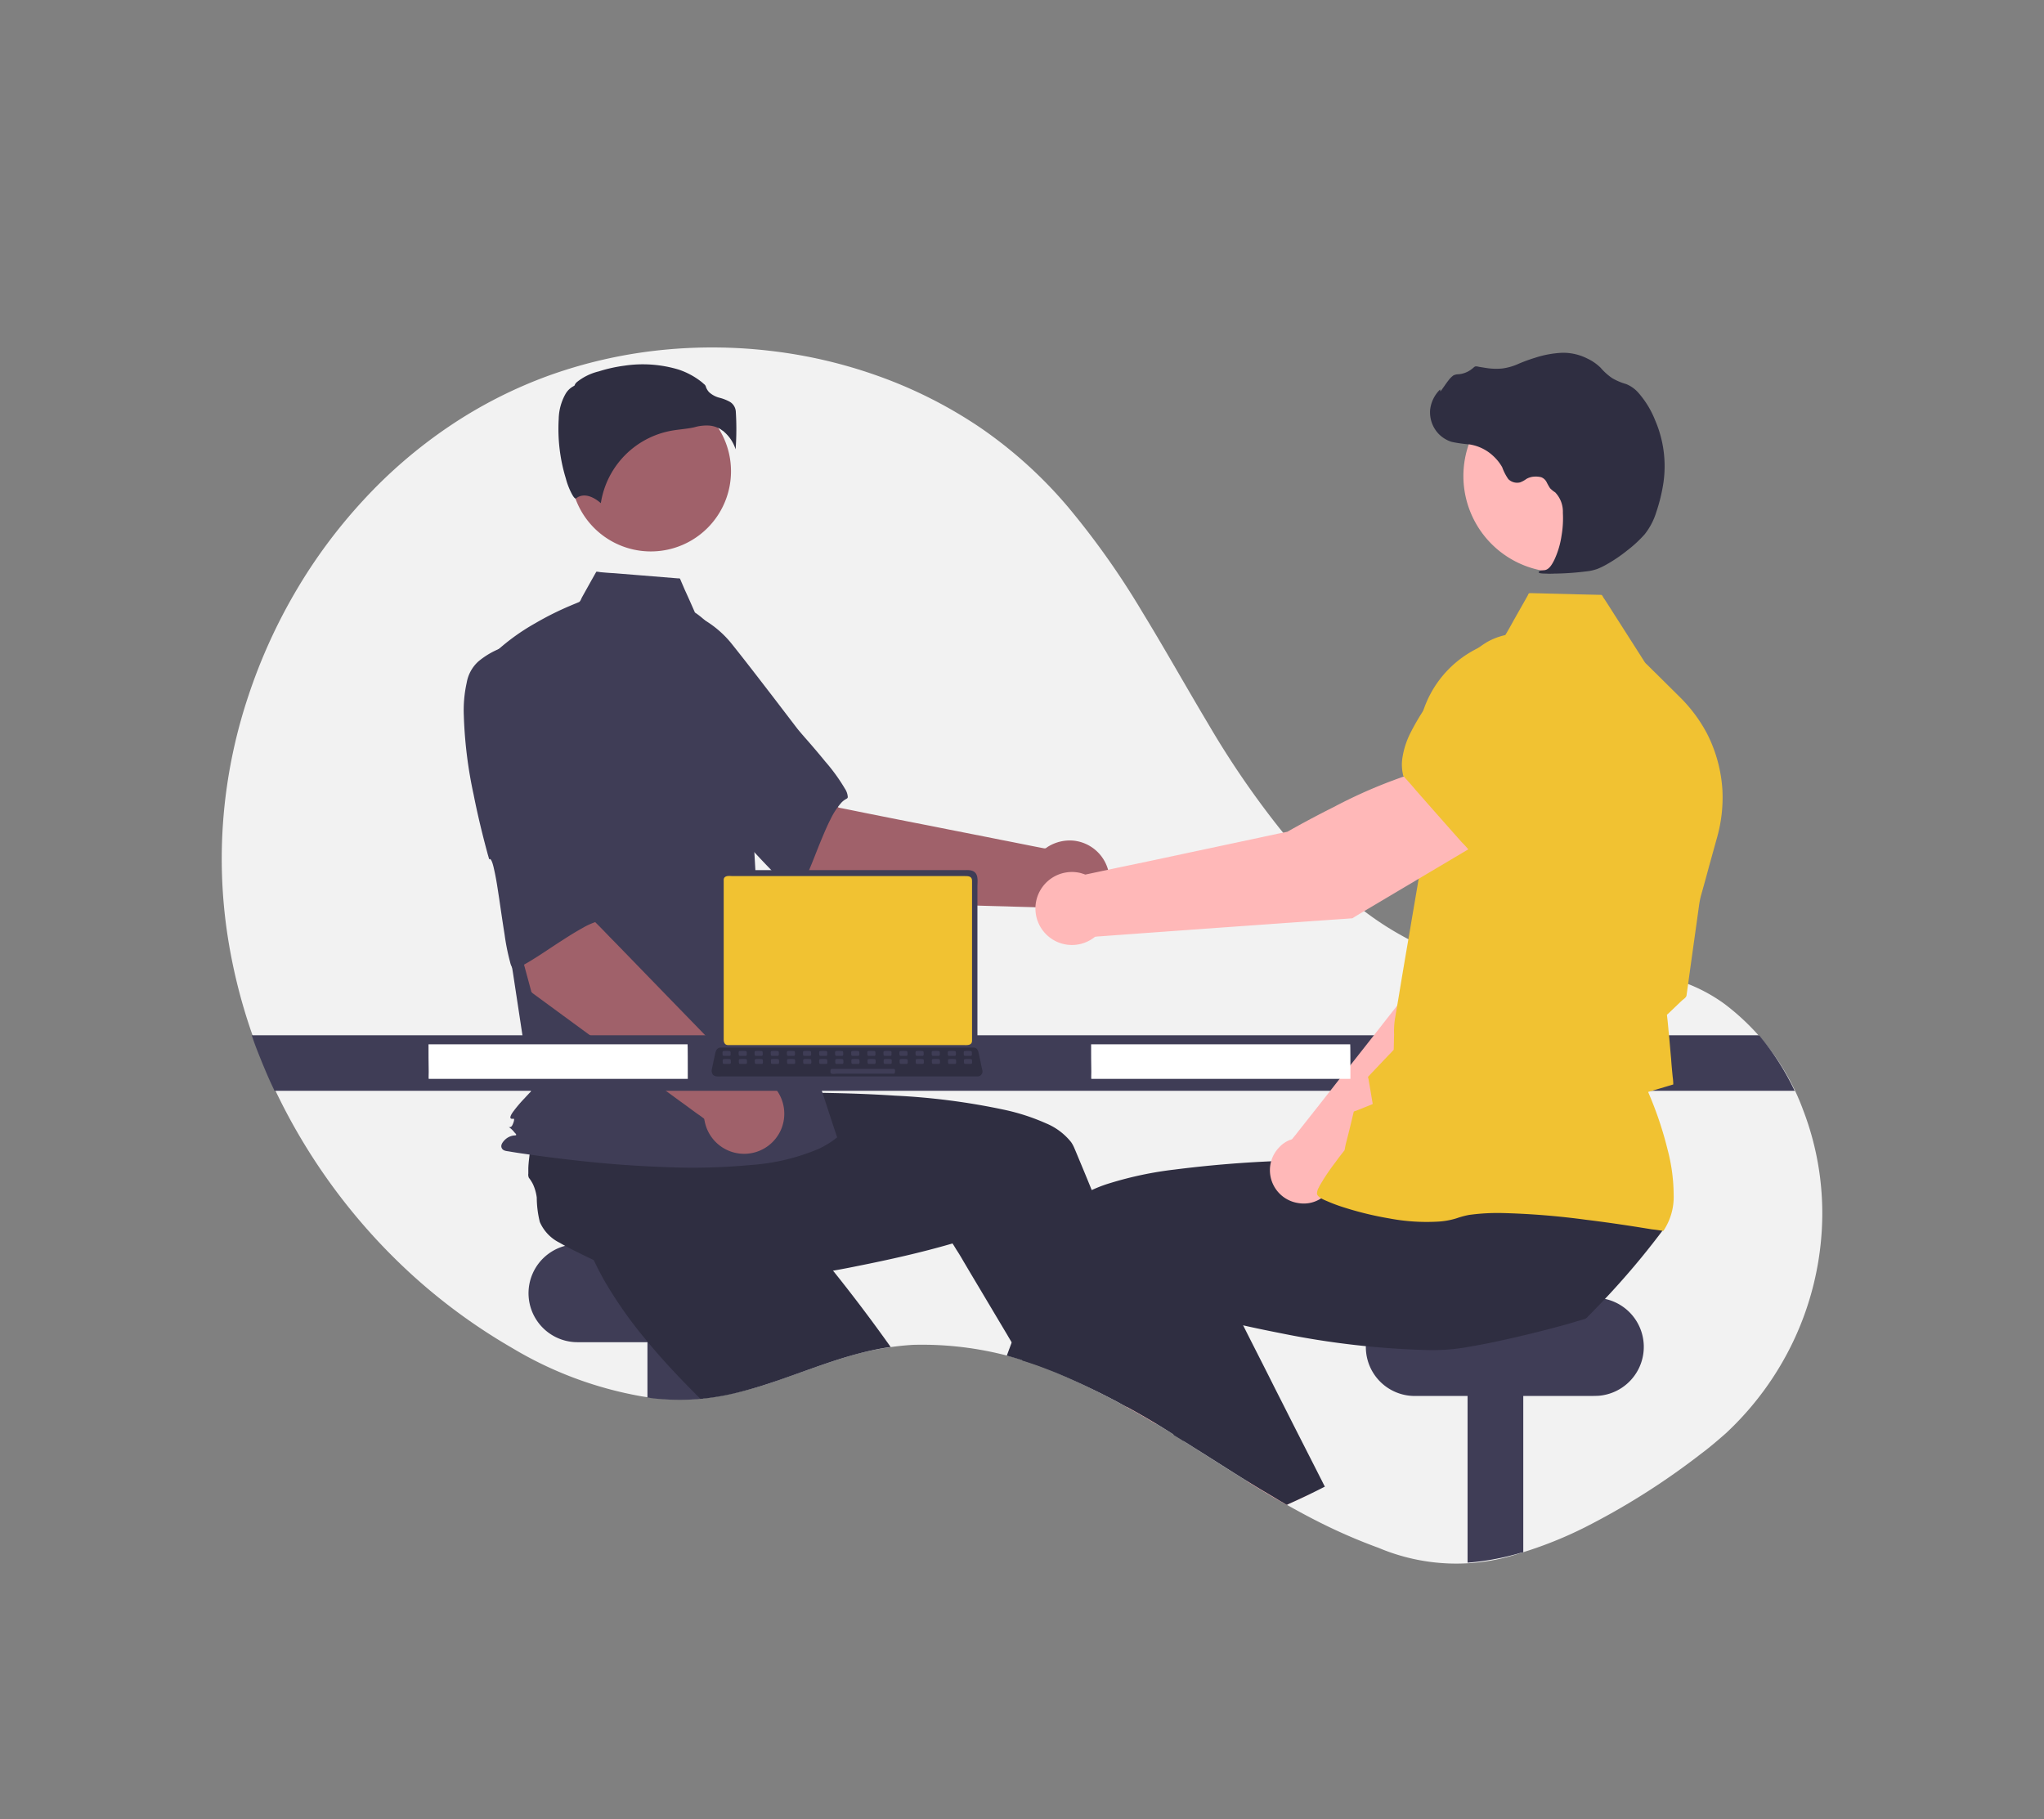 <svg xmlns="http://www.w3.org/2000/svg" xmlns:xlink="http://www.w3.org/1999/xlink" width="200" height="178" viewBox="0 0 200 178"><rect x="0" y="0" width="200" height="178" fill="#808080" stroke="none"/><defs><clipPath id="a"><rect width="156.609" height="119" fill="none"/></clipPath></defs><g transform="translate(-363 -8680)"><rect width="200" height="178" transform="translate(363 8680)" fill="none"/><g transform="translate(384.696 8714)"><g clip-path="url(#a)"><path d="M144.867,108.167a70.594,70.594,0,0,1-11.558,7.329,39.558,39.558,0,0,1-6.239,2.481,19.565,19.565,0,0,1-13.869-.507,54.458,54.458,0,0,1-6.258-2.744c-4.323-2.218-8.382-4.9-12.5-7.5A82.265,82.265,0,0,0,81.853,100.4a33.015,33.015,0,0,0-14.189-2.8,27.992,27.992,0,0,0-6.709,1.24c-2.124.639-4.209,1.447-6.314,2.161a36.16,36.16,0,0,1-6.409,1.692,23.459,23.459,0,0,1-7.16-.056,37.067,37.067,0,0,1-12.667-4.736,56.65,56.65,0,0,1-9.754-7.122A58.333,58.333,0,0,1,4.556,71.2,54.14,54.14,0,0,1,.572,57.556,49.813,49.813,0,0,1,.253,45.04,50.532,50.532,0,0,1,2.6,34.121a53.4,53.4,0,0,1,4.6-10.186,51.438,51.438,0,0,1,6.634-8.964,47.565,47.565,0,0,1,8.4-7.235,44.746,44.746,0,0,1,9.867-5.018A46.61,46.61,0,0,1,42.819.274,48.9,48.9,0,0,1,53.814.349,47.493,47.493,0,0,1,64.488,2.887a44.421,44.421,0,0,1,9.735,4.961,43.416,43.416,0,0,1,8.551,7.724,79.02,79.02,0,0,1,7.292,10.3c2.217,3.627,4.285,7.329,6.465,10.975a87.321,87.321,0,0,0,6.765,9.942,48.068,48.068,0,0,0,8.269,8.194,30.161,30.161,0,0,0,10.017,5.131,26.328,26.328,0,0,0,6.051.921c2.312.094,4.642-.019,6.954-.038a28.663,28.663,0,0,1,6.822.639,15.969,15.969,0,0,1,5.619,2.594,22.861,22.861,0,0,1,7.687,10.336,28.162,28.162,0,0,1,1.842,11.877,29.326,29.326,0,0,1-2.763,10.769,29.766,29.766,0,0,1-6.634,9.058c-.752.658-1.5,1.3-2.293,1.9-5.131,3.909,9.246-7.047,0,0" transform="translate(0 0)" fill="#f2f2f2"/><path d="M99.107,275.736h17.666a4.8,4.8,0,0,1,.376,9.585c-.395.038-.808.019-1.2.019H99.126a4.792,4.792,0,0,1-.733-9.528,2.973,2.973,0,0,1,.714-.075" transform="translate(-64.312 -187.998)" fill="#3f3d56"/><path d="M136.359,298.18v7.968c0,.038-.395.038-.451.057-.62.056-1.222.075-1.842.075s-1.222-.019-1.842-.075a11.141,11.141,0,0,1-1.315-.15v-7.837c0-.038,1.954-.019,2.086-.019,1.128-.019,2.236-.019,3.364-.019" transform="translate(-89.254 -203.3)" fill="#3f3d56"/><path d="M140.767,247.553c-4.417.62-8.495,2.518-12.723,3.834-1.053.319-2.124.62-3.214.845q-.818.169-1.635.282c-.282.038-.564.075-.845.094-.056,0-.131.019-.188.019l-.15-.151c-.113-.113-.245-.225-.357-.357-1.71-1.71-3.383-3.5-4.9-5.356a41.725,41.725,0,0,1-4.078-5.845c-.263-.489-.527-.977-.77-1.485-.113-.226-.226-.47-.32-.714a1.167,1.167,0,0,1-.038-.508,16.772,16.772,0,0,0-.395-2.556c-.207-.978-.413-1.955-.564-2.932a4.52,4.52,0,0,1,.188-2.687,4.6,4.6,0,0,1,1.278-1.541,5.176,5.176,0,0,0,1.353-1.579,3.1,3.1,0,0,0,.226-.583.487.487,0,0,1,.169-.3c.131-.094.244-.207.376-.3q.677-.507,1.41-.958c.225-.132.432-.263.657-.414.789-.545,1.56-1.071,2.349-1.616,1.5-1.034,3.007-2.086,4.51-3.12a7.447,7.447,0,0,1,.564.545c.432.414.845.827,1.278,1.259.413.413.826.808,1.24,1.222,1.278,1.259,2.556,2.518,3.852,3.777,1.372,1.353,2.744,2.687,4.116,4.04l.395.395c-1.259,1.278-2.519,2.537-3.759,3.815-.019.019-.075.057-.075.075.056.056.094.113.151.169.263.319.545.62.808.94,1.071,1.278,2.142,2.575,3.176,3.871q3.072,3.806,5.92,7.818c-.15.019-1.034-1.466,0,0" transform="translate(-75.32 -149.742)" fill="#2f2e41"/><path d="M388.554,298.1v22.965c0,.094-.131.075-.207.094-.564.169-1.146.319-1.729.451a24.809,24.809,0,0,1-3.514.526V298.062h5.337a.138.138,0,0,0,.113.038" transform="translate(-261.202 -203.22)" fill="#3f3d56"/><path d="M356.626,292.273h17.666a4.8,4.8,0,0,1,.32,9.585c-.395.019-.789.019-1.165.019h-16.8a4.784,4.784,0,0,1-.639-9.528,1.708,1.708,0,0,1,.62-.075" transform="translate(-239.892 -199.273)" fill="#3f3d56"/><path d="M280.339,324.835c-1.071-.658-2.161-1.278-3.251-1.879.808-.338,1.616-.676,2.406-1.034.282.977.564,1.955.846,2.913" transform="translate(-188.92 -219.488)" fill="#ffb6b6"/><path d="M158.408,252.051a76.118,76.118,0,0,0-12.629-6.747c-.564-.226-1.146-.451-1.71-.658-.282-.094-.545-.188-.827-.282-.132-.038-.282-.094-.414-.132-.038-.019-.188-.038-.207-.075l-.733-1.24c-.244-.432-.507-.846-.752-1.278-1.146-1.917-2.293-3.853-3.439-5.77-.282-.47-.564-.958-.846-1.428-.226-.395-.451-.771-.7-1.146-.113-.188-.225-.376-.338-.545-.038-.056-.038-.038-.094-.019-3.044.883-6.164,1.579-9.284,2.2a82.187,82.187,0,0,1-14.358,1.654,38.184,38.184,0,0,1-7.029-.451c-.545-.094-1.071-.188-1.616-.319a1.427,1.427,0,0,1-.676-.206,2.9,2.9,0,0,0-.376-.3,17.708,17.708,0,0,0-2.349-1.278c-.9-.451-1.823-.883-2.687-1.391a4.069,4.069,0,0,1-1.936-2.03,10.119,10.119,0,0,1-.3-2.387,4.483,4.483,0,0,0-.357-1.278,3.471,3.471,0,0,0-.413-.658.769.769,0,0,1-.056-.414v-.507c.019-.658.131-1.3.188-1.955.019-.3.038-.6.056-.883.056-1.109.131-2.217.188-3.326s.132-2.236.188-3.345l.056-.9v-.131c.038-.038.226-.038.263-.038,1.6-.207,3.214-.432,4.811-.639,1.635-.207,3.251-.432,4.886-.639,1.955-.263,3.89-.507,5.845-.77a.113.113,0,0,0,.075-.019c.225,1.767.451,3.533.676,5.318,0,.019,0,.113.019.113a.916.916,0,0,0,.226-.019l1.24-.056q2.509-.085,5.018-.113c4.041-.038,8.1.019,12.141.282a66.554,66.554,0,0,1,10.731,1.391,20.707,20.707,0,0,1,4.04,1.315,6.129,6.129,0,0,1,2.462,1.842,3.11,3.11,0,0,1,.3.545c.244.564.47,1.128.7,1.672.47,1.128.94,2.274,1.391,3.4.9,2.274,1.785,4.548,2.65,6.841,1.673,4.417,3.251,8.852,4.792,13.306.413,1.2.789,2.349,1.184,3.5-.319-.188-.056-.151,0,0" transform="translate(-64.283 -145.031)" fill="#2f2e41"/><path d="M159.828,131.528c-.958-.808-1.917-1.616-2.856-2.424l-5.525-4.679c-1.184-1.015-2.387-2.03-3.571-3.045l-.075-.075c1.109-1.128,2.218-2.236,3.326-3.364l4.285-4.341.226-.226,2.537,4.172c.958,1.579,1.917,3.157,2.894,4.717.038.057.038.057.113.075.151.038.3.056.47.094.658.131,1.3.263,1.955.395,2.161.432,4.322.865,6.465,1.278,2.33.47,4.679.921,7.01,1.391,1.372.263,2.725.545,4.1.808.225.038.207,0,.432-.15a4.067,4.067,0,0,1,2.424-.6,3.924,3.924,0,1,1-1.165,7.743,3.766,3.766,0,0,1-1.2-.489,5.37,5.37,0,0,1-.526-.376c-.075-.075-.169-.15-.244-.226-.019-.019-.094-.113-.113-.113-1.034-.038-2.086-.056-3.12-.094-2.274-.057-4.529-.132-6.8-.188-2.349-.056-4.7-.132-7.047-.188l-3.871-.113c-.038.038-.075.019-.113.019" transform="translate(-100.771 -77.299)" fill="#a0616a"/><path d="M113.511,84.671a3.561,3.561,0,0,0,.244,2.33,13.454,13.454,0,0,0,1.6,2.819,44.548,44.548,0,0,0,5.168,5.807c1.391,1.353,2.819,2.65,4.3,3.89.169.151.357.3.545.451.038-.319.865.432.921.488.715.658,1.391,1.391,2.068,2.1.808.865,1.6,1.729,2.424,2.575a24.19,24.19,0,0,0,1.992,1.936,1.545,1.545,0,0,0,.6.376.141.141,0,0,0,.15-.019,2.741,2.741,0,0,0,.15-.244c.075-.15.15-.282.225-.432.715-1.41,1.241-2.894,1.842-4.36.3-.714.6-1.447.959-2.142a6.987,6.987,0,0,1,1-1.541,1.757,1.757,0,0,1,.508-.413c.094-.056.15-.075.169-.188a1.672,1.672,0,0,0-.282-.827,17.867,17.867,0,0,0-1.935-2.669c-.658-.808-1.335-1.6-2.03-2.387-.244-.282-.47-.545-.7-.827l-2.368-3.1c-1.334-1.729-2.669-3.477-4.04-5.187a10.012,10.012,0,0,0-7.442-3.74,4.187,4.187,0,0,0-1.372.075,5.971,5.971,0,0,0-2.161,1.2,8.614,8.614,0,0,0-2.537,4.022c-1.391,4.529,1.391-4.51,0,0" transform="translate(-77.118 -54.102)" fill="#3f3d56"/><path d="M115.3,13.441a7.844,7.844,0,1,1-.846.019c.282,0,.564-.019.846-.019" transform="translate(-73.066 -9.164)" fill="#a0616a"/><path d="M101.018,72.94a8.193,8.193,0,0,1,3.308,4.623,41.97,41.97,0,0,1,1.616,6.954c.357,2.312.47,4.623.6,6.954s.263,4.661.395,6.991c.038.583.075,1.165.094,1.767a2.855,2.855,0,0,0,.169.526c.451,1.391.921,2.8,1.372,4.191.733,2.218,1.447,4.435,2.18,6.653.752,2.293,1.5,4.586,2.255,6.86.526,1.616,1.052,3.232,1.579,4.83.113.319.207.639.319.958.019.038.019.038,0,.056-.169.131-.338.263-.526.395a9.7,9.7,0,0,1-1.222.7,20.605,20.605,0,0,1-6.709,1.6,60.654,60.654,0,0,1-8.269.207c-2.669-.094-5.319-.282-7.987-.564-1.954-.207-3.909-.451-5.845-.733-.526-.075-1.034-.15-1.56-.244-.263-.038-.583-.056-.7-.357-.113-.282.132-.583.319-.77a1.506,1.506,0,0,1,.94-.432c.038,0,.15,0,.169-.056.019-.075-.15-.207-.188-.263a2.351,2.351,0,0,0-.545-.508.271.271,0,0,0,.338-.15c.056-.075.319-.7.113-.658-.545.094-.169-.47-.038-.658a13.225,13.225,0,0,1,1.146-1.353c.15-.169.319-.338.47-.508.019-.019.151-.131.151-.169-.207-1.391-.432-2.781-.639-4.191l-1.071-7.047c-.131-.9-.319-1.8-.413-2.706-.113-1.109-.207-2.218-.319-3.326-.207-2.1-.395-4.21-.6-6.315-.226-2.462-.47-4.943-.7-7.4-.207-2.18-.414-4.379-.62-6.559-.113-1.259-.244-2.519-.357-3.778,0-.094-.019-.188-.019-.282s.113-.169.151-.225a10.417,10.417,0,0,1,.883-.94,20.935,20.935,0,0,1,4.116-3.026,29.653,29.653,0,0,1,3.458-1.729c.263-.113.545-.226.808-.338.151-.057.226-.3.3-.451.47-.846.94-1.691,1.41-2.518.019-.038.413.038.451.038.432.038.845.075,1.278.094l6.258.508c.113,0,.188-.019.226.075.151.357.3.7.451,1.053.357.77.676,1.5,1,2.236" transform="translate(-54.703 -46.995)" fill="#3f3d56"/><path d="M119.514,11.634a3.742,3.742,0,0,1,1.334,1.879,26.956,26.956,0,0,0,.019-3.7,1.2,1.2,0,0,0-.564-.94,4.236,4.236,0,0,0-1.053-.414,2.362,2.362,0,0,1-1-.545,1.494,1.494,0,0,1-.3-.489.465.465,0,0,0-.151-.263c-.094-.075-.188-.169-.282-.244A7.392,7.392,0,0,0,115.248,5.7a12.156,12.156,0,0,0-5.262-.376,14.554,14.554,0,0,0-2.537.564,5.451,5.451,0,0,0-2.142,1.052.922.922,0,0,0-.169.207c-.019.038-.019.056-.038.094-.019.057-.075.057-.113.094a1.947,1.947,0,0,0-.789.77,5.2,5.2,0,0,0-.658,2.424,16.6,16.6,0,0,0,.7,5.845,6.906,6.906,0,0,0,.508,1.353c.038.075.338.7.489.583.789-.62,1.785-.094,2.424.47a8.535,8.535,0,0,1,6.6-7.029c.845-.188,1.691-.207,2.537-.395a4.294,4.294,0,0,1,1.466-.169,2.553,2.553,0,0,1,1.259.451c.639.47-.451-.3,0,0" transform="translate(-70.567 -3.542)" fill="#2f2e41"/><path d="M115.654,203.566c-.808-.413-1.616-.827-2.406-1.24a.64.64,0,0,1-.357-.6c0-.413.488-.846.9-.639.357.188.714.376,1.071.545.451.225.883.451,1.335.676a.69.69,0,0,1-.545,1.259" transform="translate(-76.969 -137.065)" fill="#f1c232"/><path d="M86.416,161.119c-.319-1.2-.658-2.424-.977-3.627-.62-2.331-1.259-4.661-1.879-6.991-.414-1.5-.808-3.026-1.222-4.529-.019-.038-.019-.075-.038-.113,1.541-.3,3.1-.583,4.642-.883,1.992-.376,3.984-.752,6-1.128.113-.019.206-.038.319-.056-.094,1.635-.188,3.251-.282,4.886-.113,1.842-.207,3.683-.319,5.525,0,.075,0,.075.056.132l.338.338c.47.47.921.958,1.391,1.428,1.541,1.579,3.063,3.157,4.6,4.736,1.654,1.71,3.326,3.42,4.98,5.131.977,1,1.936,1.992,2.913,3.007.15.15.169.113.432.113a3.938,3.938,0,0,1,3.5,5.413,3.933,3.933,0,0,1-7.5-.733c-.056-.244-.019-.244-.188-.357-.15-.113-.3-.226-.47-.338-.583-.414-1.146-.846-1.729-1.259-1.8-1.315-3.608-2.65-5.413-3.965-1.917-1.409-3.834-2.8-5.751-4.21-1.109-.808-2.2-1.616-3.308-2.424,0-.019-.038-.056-.094-.094" transform="translate(-56.113 -98.038)" fill="#a0616a"/><path d="M75.846,92.672a3.641,3.641,0,0,0-1.128,2.068,12.473,12.473,0,0,0-.282,3.233,42.75,42.75,0,0,0,.959,7.724c.376,1.9.827,3.778,1.334,5.657.056.225.131.451.188.676.225-.244.451.846.47.94.226.959.357,1.936.508,2.894.169,1.165.338,2.33.526,3.5a21.82,21.82,0,0,0,.545,2.725,1.843,1.843,0,0,0,.282.657.189.189,0,0,0,.132.075.979.979,0,0,0,.244-.113c.15-.075.3-.15.432-.225,1.391-.752,2.687-1.692,4.022-2.537.658-.432,1.335-.846,2.011-1.222a6.675,6.675,0,0,1,1.691-.7,1.471,1.471,0,0,1,.639-.037.205.205,0,0,0,.225-.075,1.507,1.507,0,0,0,.226-.846,19.475,19.475,0,0,0-.075-3.308c-.075-1.034-.188-2.067-.319-3.1-.038-.357-.075-.714-.094-1.071-.056-1.316-.131-2.613-.188-3.928-.113-2.18-.207-4.379-.376-6.559A10.1,10.1,0,0,0,84,91.977a12.61,12.61,0,0,0-1.165-.789.672.672,0,0,0-.207-.075,6.576,6.576,0,0,0-3.251-.132,7.918,7.918,0,0,0-3.533,1.692h0" transform="translate(-50.748 -61.935)" fill="#3f3d56"/><path d="M160.208,216.966H11.477c-.019,0,0,0-.038-.056l-.395-.846c-.489-1.09-.94-2.2-1.372-3.308-.15-.395-.3-.808-.432-1.222H156.618c.188,0,.207.15.357.3a25.41,25.41,0,0,1,3.233,5.131" transform="translate(-6.301 -144.226)" fill="#3f3d56"/><path d="M321.543,345.51c-.526.263-1.052.508-1.6.752a3.828,3.828,0,0,0-.395.188c-.113.056-.282.169-.395.113-.263-.15-.508-.3-.77-.432-1.015-.6-2.03-1.2-3.026-1.823,1.579-.7,3.157-1.391,4.717-2.067h.019c.489,1.071.977,2.18,1.447,3.27" transform="translate(-215.014 -233.341)" fill="#ffb6b6"/><path d="M305.687,244.632c-1.447,1.936-2.988,3.815-4.623,5.619-.808.9-1.654,1.785-2.5,2.65l-.3.3a.681.681,0,0,1-.282.226c-.169.056-.339.094-.508.151-.413.113-.808.244-1.221.357-2.218.62-4.454,1.165-6.709,1.654-1.109.244-2.237.451-3.345.639a19.817,19.817,0,0,1-3.646.244,82.719,82.719,0,0,1-14.264-1.635c-2.2-.432-4.4-.9-6.577-1.466-.865-.226-1.729-.451-2.575-.676-.019,0-.357-.132-.376-.094-.038.075-.094.151-.132.226-.9,1.5-1.8,3.026-2.706,4.529-.883,1.485-1.766,2.951-2.65,4.435a.888.888,0,0,1-.132.225c-.244-.131-.488-.263-.733-.413-.508-.282-1.015-.545-1.522-.808-1-.507-2.011-1-3.026-1.447a44.007,44.007,0,0,0-6.446-2.33q2.565-6.935,5.431-13.757a4.629,4.629,0,0,1,2.1-2.048,13.229,13.229,0,0,1,2.612-1.09,35.495,35.495,0,0,1,6.277-1.315,114.918,114.918,0,0,1,14.377-.921c2.255-.019,4.51-.019,6.747.038,1.015.019,2.029.056,3.026.094a6.242,6.242,0,0,0,1.015.019c.226-1.71.432-3.4.658-5.112,0-.075.019-.131.019-.206.019-.094.038-.075.132-.075.244,0,.507-.019.752-.019.226,0,.432,0,.658-.019.677-.019,1.353-.019,2.03-.038,2.349-.038,4.679-.094,7.029-.131,1.165-.019,2.312-.038,3.477-.075,1.654-.038,3.289-.056,4.943-.094-.338,1.466-.676,2.932-1.034,4.4l-1.41,6.033c-.056.244-.113.488-.169.752-.056.244.395.395.564.451a6.225,6.225,0,0,0,1.56.188c.6.038,1.222.038,1.823.056a6.155,6.155,0,0,1,1.184.132c.169.038.489.131.47.357-.771,1.034.056-.921,0,0" transform="translate(-164.597 -158.36)" fill="#2f2e41"/><path d="M291.583,303.068c-1.09.564-2.2,1.09-3.326,1.6a3.764,3.764,0,0,0-.395.188c-.132-.075-.263-.15-.376-.226-.282-.15-.545-.319-.827-.488-.526-.32-1.053-.62-1.579-.94-2.124-1.278-4.191-2.631-6.3-3.947-.526-.338-1.034-.658-1.56-.977-.131-.075-.244-.15-.376-.226-.075-.075-.131-.207-.206-.3-.169-.263-.339-.507-.508-.77-.677-1.015-1.335-2.03-2.011-3.063-1.315-2.03-2.593-4.1-3.834-6.164-.32-.526-.62-1.052-.94-1.6,1.316-.62,2.631-1.222,3.947-1.842,1.9-.883,3.778-1.767,5.676-2.65.169-.075.319-.15.489-.226.263-.113.526-.244.77-.357.075-.038.151-.113.188-.038.376.733.733,1.447,1.109,2.18.733,1.428,1.466,2.875,2.18,4.3.883,1.766,1.785,3.514,2.669,5.281.564,1.128,1.146,2.255,1.71,3.383,1.015,2.011,2.049,4.022,3.064,6.033.15.282.282.564.432.846" transform="translate(-183.644 -191.594)" fill="#2f2e41"/><path d="M328.68,187.326c.676-.658,1.353-1.3,2.03-1.954l4.7-4.53c1.767-1.691,3.514-3.383,5.281-5.093,1.259-1.222,2.518-2.425,3.777-3.646.226-.226.451-.432.676-.658a.556.556,0,0,0,.075-.188c.075-.244.169-.47.244-.714.714-2.03,1.428-4.041,2.143-6.071.658-1.841,1.3-3.683,1.954-5.525.056-.131.094-.263.15-.413a3.237,3.237,0,0,0-.357-.169c-.94-.413-1.879-.808-2.819-1.222l-2.988-1.3c-.188-.075-.376-.169-.564-.244-.056-.019-.488.508-.545.583-.207.244-.413.489-.6.733a27.525,27.525,0,0,0-2.293,3.759c-.714,1.353-1.353,2.725-1.973,4.116-.47,1.071-.921,2.161-1.334,3.251l-.338.9a.553.553,0,0,1-.094.244l-2.255,2.875c-1.466,1.88-2.951,3.759-4.417,5.619-1.259,1.616-2.537,3.233-3.8,4.83-.263.338-.526.676-.808,1.015-.075.094-.188.094-.282.132a2.882,2.882,0,0,0-1.034.733,3.2,3.2,0,0,0-.883,2.237,3.254,3.254,0,0,0,2.8,3.195,3.087,3.087,0,0,0,3.552-2.5" transform="translate(-219.764 -106.09)" fill="#ffb8b8"/><path d="M381.214,127.36c1.673.526,3.345,1.052,5.018,1.6.977.3,1.954.62,2.913.921.188.056.395.132.583.188a.166.166,0,0,0,.132-.019,4.956,4.956,0,0,0,.507-.132,4.4,4.4,0,0,0,.94-.47,11.261,11.261,0,0,0,3.345-3.871,34.693,34.693,0,0,0,2.537-5.337,6.06,6.06,0,0,0-.169-4.98,5.914,5.914,0,0,0-9.058-1.9c-.7.564-1.409,1.146-2.1,1.71-.733.6-1.466,1.2-2.2,1.785-.075.056-.075.151-.094.244-.075.3-.132.583-.207.883l-1.522,6.653c-.207.94-.413,1.823-.62,2.725" transform="translate(-259.913 -76.363)" fill="#f1c232"/><path d="M370.72,137.987a5.942,5.942,0,0,0,1.015-3.552,17.629,17.629,0,0,0-.6-4.435,35.268,35.268,0,0,0-1.9-5.619c.827-.244,1.654-.489,2.462-.733a5.213,5.213,0,0,0-.056-.733c-.056-.583-.113-1.146-.15-1.729-.075-.77-.132-1.541-.207-2.311-.056-.508-.094-1.034-.15-1.541-.019-.169-.038-.338-.056-.489,0-.038.207-.188.226-.226l1.24-1.184c.151-.131.432-.3.451-.507q.141-1.015.282-2.03c.3-2.2.62-4.417.921-6.615a9.13,9.13,0,0,1,.188-1.033c.282-1,.564-2.011.827-3.007.263-.921.508-1.842.77-2.763a14.464,14.464,0,0,0,.526-4.586,14.021,14.021,0,0,0-1.5-5.563A14.617,14.617,0,0,0,372.3,85.7c-.77-.77-1.541-1.522-2.311-2.293-.319-.3-.62-.62-.94-.921a1.254,1.254,0,0,1-.207-.263c-1.109-1.748-2.237-3.5-3.345-5.244-.207-.319-.414-.658-.639-.977-.038-.075-.113-.244-.207-.263l-2.443-.056c-1.165-.038-2.349-.056-3.514-.094-.338,0-.658-.019-1-.019-.169,0-.169.094-.244.244-.526.94-1.071,1.88-1.6,2.838-.226.413-.47.827-.7,1.222a2.751,2.751,0,0,0-.132.244c-.038.056-.357.075-.413.094a6.616,6.616,0,0,0-.658.188,10.469,10.469,0,0,0-6.822,7.029,11.479,11.479,0,0,0-.395,3.308c.019.752.038,1.5.038,2.236.038,2.368.094,4.717.131,7.085.019.752.038,1.5.038,2.255a3.678,3.678,0,0,1-.056.639c-.3,1.8-.62,3.627-.921,5.431-.395,2.293-.789,4.6-1.165,6.9-.113.658-.225,1.315-.338,1.992a7.993,7.993,0,0,0-.075,1.5c-.019.488-.019.958-.038,1.447,0,.056-.056.094-.094.132-.132.15-.263.282-.414.432l-1.992,2.1c-.038.038.038.226.038.263.038.263.094.508.131.771.094.507.169,1.033.263,1.541.019.113.019.094-.094.15-.226.094-.47.188-.7.282-.263.113-.526.207-.789.319-.056.019-.244.056-.263.113-.226.958-.451,1.9-.7,2.856-.057.226-.113.432-.151.658a1.316,1.316,0,0,1-.056.263c-.282.357-.583.733-.846,1.109-.432.564-.846,1.146-1.222,1.748-.15.263-.32.508-.451.789a1.235,1.235,0,0,0-.169.583c.038.376.771.639,1.071.771a15.891,15.891,0,0,0,1.579.582,32.167,32.167,0,0,0,4.416,1.071,19.567,19.567,0,0,0,4.68.319,7.462,7.462,0,0,0,1.936-.338,8.48,8.48,0,0,1,1.184-.319,20.344,20.344,0,0,1,3.214-.188,75.136,75.136,0,0,1,8.231.658c2.161.263,4.3.583,6.465.94.395.038.733.094,1.09.15" transform="translate(-229.668 -51.527)" fill="#f1c232"/><path d="M391.189,9.956a9.418,9.418,0,0,1,7.931,14.508,9.411,9.411,0,1,1-7.931-14.508" transform="translate(-260.304 -6.788)" fill="#ffb8b8"/><path d="M383.1,23.239a27.148,27.148,0,0,0,3.7-.207,4.8,4.8,0,0,0,1.146-.244,6.667,6.667,0,0,0,.9-.432,14.8,14.8,0,0,0,2.03-1.372,12.34,12.34,0,0,0,1.71-1.579,6.563,6.563,0,0,0,1.146-2.18,16.851,16.851,0,0,0,.7-2.875,11.339,11.339,0,0,0-.808-6.108,9.216,9.216,0,0,0-1.616-2.668,3.19,3.19,0,0,0-1.222-.883,5.914,5.914,0,0,1-1.372-.583,5.794,5.794,0,0,1-1.128-1.015,4.734,4.734,0,0,0-1.3-.9,5.239,5.239,0,0,0-2.443-.564,9.974,9.974,0,0,0-2.669.488,16.216,16.216,0,0,0-1.6.583,5.618,5.618,0,0,1-1.635.47,6.342,6.342,0,0,1-1.579-.057c-.226-.038-.47-.075-.7-.113a.933.933,0,0,0-.319-.038c-.132.038-.207.15-.319.226a2.447,2.447,0,0,1-1.353.545,1.1,1.1,0,0,0-.489.113,2.227,2.227,0,0,0-.47.47c-.282.357-.526.752-.808,1.109a.707.707,0,0,0-.019-.207,3.3,3.3,0,0,0-.977,1.973,3.065,3.065,0,0,0,.808,2.349,3.028,3.028,0,0,0,1.3.808,12.884,12.884,0,0,0,1.71.244,4.363,4.363,0,0,1,2.406,1.184,4.54,4.54,0,0,1,.827,1.053,4.881,4.881,0,0,0,.6,1.165,1.227,1.227,0,0,0,1.146.319,2.469,2.469,0,0,0,.62-.338,1.753,1.753,0,0,1,.733-.225,2.254,2.254,0,0,1,.714.056.991.991,0,0,1,.526.47,6.112,6.112,0,0,0,.338.6,2.713,2.713,0,0,0,.507.414,2.719,2.719,0,0,1,.752,1.992,10.036,10.036,0,0,1-.132,2.255,8.468,8.468,0,0,1-.7,2.349c-.188.376-.488.958-.958,1.015-.131.019-.489,0-.564.169-.131.188.7.169.846.169,1.447.019-.282.019,0,0" transform="translate(-253.366 -1.108)" fill="#2f2e41"/><path d="M294.245,135.847c-.808-1.616-1.635-3.251-2.443-4.867l-1.128-2.255c-.019-.038-.038-.113-.094-.113a6.811,6.811,0,0,0-.865.113,17.7,17.7,0,0,0-1.917.451,48.5,48.5,0,0,0-8.363,3.477c-1.541.771-3.063,1.579-4.548,2.424-.038.019-.113.019-.169.038l-.564.113c-.7.15-1.41.3-2.1.451-2.218.47-4.417.94-6.634,1.41-2.274.489-4.567.977-6.841,1.447-1.146.244-2.312.489-3.458.733H255.1L255,139.23c-.113-.038-.226-.075-.357-.113a3.55,3.55,0,0,0-1.259-.075,3.572,3.572,0,1,0,2.631,6.352c.075-.057.131-.038.225-.057.169-.019.338-.019.508-.038l4.642-.338,7.067-.508,7.122-.507,4.83-.338.808-.057c.056,0,.131-.075.169-.094.206-.131.413-.244.62-.376,1.785-1.053,3.57-2.124,5.356-3.176,1.879-1.127,3.778-2.236,5.657-3.364.432-.225.827-.47,1.222-.7" transform="translate(-170.613 -87.688)" fill="#ffb8b8"/><path d="M369.594,109.331c1.222-.9,2.443-1.823,3.665-2.725,1.748-1.3,3.477-2.594,5.224-3.89.169-.131.357-.263.526-.395.094-.056.094-.151.113-.263.263-.977.545-1.936.808-2.913.263-.921.508-1.842.771-2.763a6.656,6.656,0,0,0-.282-4.473,6.523,6.523,0,0,0-9.133-3.12,8.989,8.989,0,0,0-2.162,1.785c-.714.733-1.409,1.5-2.086,2.293a22.791,22.791,0,0,0-3.326,4.9,8.157,8.157,0,0,0-.752,2.349,4.244,4.244,0,0,0-.038,1.09,4.737,4.737,0,0,0,.075.508c.019.056.019.169.056.207.395.451.789.883,1.165,1.334,1.5,1.71,3.007,3.42,4.529,5.131.3.3.583.62.846.94" transform="translate(-247.429 -59.988)" fill="#f1c232"/><path d="M267.342,214.311h25.352c.019,0,.019,2.217.019,2.406v.977H267.361c-.019,0,0-.639,0-.677-.019-.921-.019-1.8-.019-2.706" transform="translate(-182.275 -146.118)" fill="#fff"/><path d="M63.578,214.311H88.93c.019,0,.019,2.217.019,2.406v.977H63.6c-.019,0,0-.639,0-.677-.019-.921-.019-1.8-.019-2.706" transform="translate(-43.348 -146.118)" fill="#fff"/><path d="M152.585,161.505v15.9a1.368,1.368,0,0,0,.075.545.819.819,0,0,0,.771.432h23.736a.782.782,0,0,0,.808-.771v-15.26c0-.395.094-1-.188-1.335s-.752-.282-1.146-.282H153.356a.774.774,0,0,0-.771.771" transform="translate(-104.033 -109.587)" fill="#3f3d56"/><path d="M154.357,162.934v15.636c0,.263.131.507.413.507h23.022c.338,0,.865.075.865-.432V162.991c0-.488-.451-.451-.789-.451H155.2c-.3-.019-.846-.094-.846.395" transform="translate(-105.241 -110.81)" fill="#f1c232"/><path d="M150.806,217.965c.207.244.658.169.958.169h24.9a.48.48,0,0,0,.507-.583c-.113-.489-.207-1-.319-1.485-.075-.338-.113-.752-.564-.752H151.576c-.357,0-.47.263-.545.564l-.338,1.579a.686.686,0,0,0,.113.508c.075.113-.094-.113,0,0" transform="translate(-102.743 -146.803)" fill="#2f2e41"/><path d="M228.87,216.812h-.564c-.113,0-.131-.075-.131-.169,0-.075-.038-.3.094-.3a2.829,2.829,0,0,1,.564,0c.112,0,.131.075.131.169,0,.075.038.3-.094.3" transform="translate(-155.567 -147.492)" fill="#3f3d56"/><path d="M223.967,216.812H223.4c-.113,0-.131-.075-.131-.169,0-.075-.038-.3.094-.3a2.829,2.829,0,0,1,.564,0c.113,0,.131.075.131.169,0,.075.038.3-.094.3" transform="translate(-152.224 -147.492)" fill="#3f3d56"/><path d="M219.006,216.812h-.564c-.113,0-.131-.075-.131-.169,0-.075-.038-.3.094-.3a2.829,2.829,0,0,1,.564,0c.113,0,.131.075.131.169,0,.075.038.3-.094.3" transform="translate(-148.842 -147.492)" fill="#3f3d56"/><path d="M214.045,216.812h-.564c-.113,0-.131-.075-.131-.169,0-.075-.038-.3.094-.3a2.829,2.829,0,0,1,.564,0c.113,0,.131.075.131.169,0,.075.038.3-.094.3" transform="translate(-145.459 -147.492)" fill="#3f3d56"/><path d="M209.084,216.812h-.564c-.113,0-.131-.075-.131-.169,0-.075-.038-.3.094-.3a2.829,2.829,0,0,1,.564,0c.113,0,.131.075.131.169,0,.075.038.3-.094.3" transform="translate(-142.077 -147.492)" fill="#3f3d56"/><path d="M204.182,216.812h-.564c-.113,0-.131-.075-.131-.169,0-.075-.038-.3.094-.3a2.829,2.829,0,0,1,.564,0c.112,0,.131.075.131.169-.019.075.037.3-.094.3" transform="translate(-138.735 -147.492)" fill="#3f3d56"/><path d="M199.22,216.812h-.564c-.113,0-.131-.075-.131-.169,0-.075-.038-.3.094-.3a2.829,2.829,0,0,1,.564,0c.113,0,.131.075.131.169,0,.075.038.3-.094.3" transform="translate(-135.351 -147.492)" fill="#3f3d56"/><path d="M194.259,216.812h-.564c-.113,0-.131-.075-.131-.169,0-.075-.038-.3.094-.3a2.829,2.829,0,0,1,.564,0c.113,0,.131.075.131.169,0,.075.038.3-.094.3" transform="translate(-131.969 -147.492)" fill="#3f3d56"/><path d="M189.3,216.812h-.564c-.113,0-.131-.075-.131-.169,0-.075-.038-.3.094-.3a2.829,2.829,0,0,1,.564,0c.113,0,.131.075.131.169,0,.075.038.3-.094.3" transform="translate(-128.587 -147.492)" fill="#3f3d56"/><path d="M184.4,216.812h-.564c-.113,0-.131-.075-.131-.169,0-.075-.038-.3.094-.3a2.829,2.829,0,0,1,.564,0c.113,0,.131.075.131.169-.019.075.038.3-.094.3" transform="translate(-125.244 -147.492)" fill="#3f3d56"/><path d="M179.434,216.812h-.564c-.113,0-.131-.075-.131-.169,0-.075-.037-.3.094-.3a2.829,2.829,0,0,1,.564,0c.113,0,.131.075.131.169,0,.075.038.3-.094.3" transform="translate(-121.861 -147.492)" fill="#3f3d56"/><path d="M174.473,216.812h-.564c-.113,0-.131-.075-.131-.169,0-.075-.038-.3.094-.3a2.829,2.829,0,0,1,.564,0c.113,0,.131.075.131.169,0,.075.038.3-.094.3" transform="translate(-118.479 -147.492)" fill="#3f3d56"/><path d="M169.512,216.812h-.564c-.113,0-.131-.075-.131-.169,0-.075-.038-.3.094-.3a2.829,2.829,0,0,1,.564,0c.113,0,.131.075.131.169,0,.075.038.3-.094.3" transform="translate(-115.096 -147.492)" fill="#3f3d56"/><path d="M164.551,216.812h-.564c-.113,0-.131-.075-.131-.169,0-.075-.038-.3.094-.3a2.829,2.829,0,0,1,.564,0c.113,0,.131.075.131.169,0,.075.038.3-.094.3" transform="translate(-111.714 -147.492)" fill="#3f3d56"/><path d="M159.649,216.812h-.564c-.113,0-.131-.075-.131-.169,0-.075-.038-.3.094-.3a2.829,2.829,0,0,1,.564,0c.113,0,.131.075.131.169,0,.075.038.3-.094.3" transform="translate(-108.372 -147.492)" fill="#3f3d56"/><path d="M154.688,216.812h-.564c-.113,0-.131-.075-.131-.169,0-.075-.038-.3.094-.3a2.829,2.829,0,0,1,.564,0c.112,0,.131.075.131.169,0,.075.038.3-.094.3" transform="translate(-104.989 -147.492)" fill="#3f3d56"/><path d="M228.929,219.293h-.564c-.113,0-.131-.075-.131-.169,0-.075-.038-.3.094-.3a2.829,2.829,0,0,1,.564,0c.113,0,.131.075.131.169,0,.075.038.3-.094.3" transform="translate(-155.607 -149.183)" fill="#3f3d56"/><path d="M224.026,219.293h-.564c-.113,0-.131-.075-.131-.169,0-.075-.038-.3.094-.3a2.829,2.829,0,0,1,.564,0c.113,0,.131.075.131.169,0,.075.038.3-.094.3" transform="translate(-152.264 -149.183)" fill="#3f3d56"/><path d="M219.065,219.293H218.5c-.113,0-.131-.075-.131-.169,0-.075-.038-.3.094-.3a2.829,2.829,0,0,1,.564,0c.113,0,.131.075.131.169,0,.075.038.3-.094.3" transform="translate(-148.882 -149.183)" fill="#3f3d56"/><path d="M214.1,219.293h-.564c-.113,0-.131-.075-.131-.169,0-.075-.038-.3.094-.3a2.829,2.829,0,0,1,.564,0c.113,0,.131.075.131.169,0,.075.038.3-.094.3" transform="translate(-145.499 -149.183)" fill="#3f3d56"/><path d="M209.143,219.293h-.564c-.113,0-.131-.075-.131-.169,0-.075-.038-.3.094-.3a2.829,2.829,0,0,1,.564,0c.113,0,.131.075.131.169,0,.075.038.3-.094.3" transform="translate(-142.117 -149.183)" fill="#3f3d56"/><path d="M204.241,219.293h-.564c-.113,0-.131-.075-.131-.169,0-.075-.038-.3.094-.3a2.829,2.829,0,0,1,.564,0c.113,0,.131.075.131.169-.019.075.038.3-.094.3" transform="translate(-138.775 -149.183)" fill="#3f3d56"/><path d="M199.279,219.293h-.564c-.113,0-.131-.075-.131-.169,0-.075-.038-.3.094-.3a2.829,2.829,0,0,1,.564,0c.113,0,.131.075.131.169,0,.075.038.3-.094.3" transform="translate(-135.392 -149.183)" fill="#3f3d56"/><path d="M194.318,219.293h-.564c-.113,0-.131-.075-.131-.169,0-.075-.038-.3.094-.3a2.829,2.829,0,0,1,.564,0c.113,0,.131.075.131.169,0,.075.038.3-.094.3" transform="translate(-132.009 -149.183)" fill="#3f3d56"/><path d="M189.357,219.293h-.564c-.113,0-.131-.075-.131-.169,0-.075-.038-.3.094-.3a2.829,2.829,0,0,1,.564,0c.113,0,.131.075.131.169,0,.075.038.3-.094.3" transform="translate(-128.627 -149.183)" fill="#3f3d56"/><path d="M184.4,219.293h-.564c-.113,0-.131-.075-.131-.169,0-.075-.038-.3.094-.3a2.829,2.829,0,0,1,.564,0c.113,0,.131.075.131.169,0,.075.057.3-.094.3" transform="translate(-125.244 -149.183)" fill="#3f3d56"/><path d="M179.494,219.293h-.564c-.113,0-.131-.075-.131-.169,0-.075-.038-.3.094-.3a2.829,2.829,0,0,1,.564,0c.113,0,.131.075.131.169,0,.075.038.3-.094.3" transform="translate(-121.902 -149.183)" fill="#3f3d56"/><path d="M174.532,219.293h-.564c-.113,0-.131-.075-.131-.169,0-.075-.038-.3.094-.3a2.829,2.829,0,0,1,.564,0c.113,0,.131.075.131.169,0,.075.038.3-.094.3" transform="translate(-118.519 -149.183)" fill="#3f3d56"/><path d="M169.571,219.293h-.564c-.113,0-.131-.075-.131-.169,0-.075-.038-.3.094-.3a2.829,2.829,0,0,1,.564,0c.113,0,.131.075.131.169,0,.075.038.3-.094.3" transform="translate(-115.137 -149.183)" fill="#3f3d56"/><path d="M164.61,219.293h-.564c-.113,0-.131-.075-.131-.169,0-.075-.038-.3.094-.3a2.829,2.829,0,0,1,.564,0c.113,0,.131.075.131.169,0,.075.038.3-.094.3" transform="translate(-111.754 -149.183)" fill="#3f3d56"/><path d="M159.708,219.293h-.564c-.113,0-.131-.075-.131-.169,0-.075-.038-.3.094-.3a2.829,2.829,0,0,1,.564,0c.113,0,.131.075.131.169,0,.075.038.3-.094.3" transform="translate(-108.412 -149.183)" fill="#3f3d56"/><path d="M154.747,219.293h-.564c-.113,0-.131-.075-.131-.169,0-.075-.038-.3.094-.3a2.829,2.829,0,0,1,.564,0c.112,0,.131.075.131.169,0,.075.038.3-.094.3" transform="translate(-105.03 -149.183)" fill="#3f3d56"/><path d="M193.39,222.341h-5.581c-.151,0-.62.094-.62-.131,0-.132-.038-.339.151-.339h6.014a.158.158,0,0,1,.131.038c.038.075.038.432-.094.432" transform="translate(-127.624 -151.273)" fill="#3f3d56"/></g></g></g></svg>